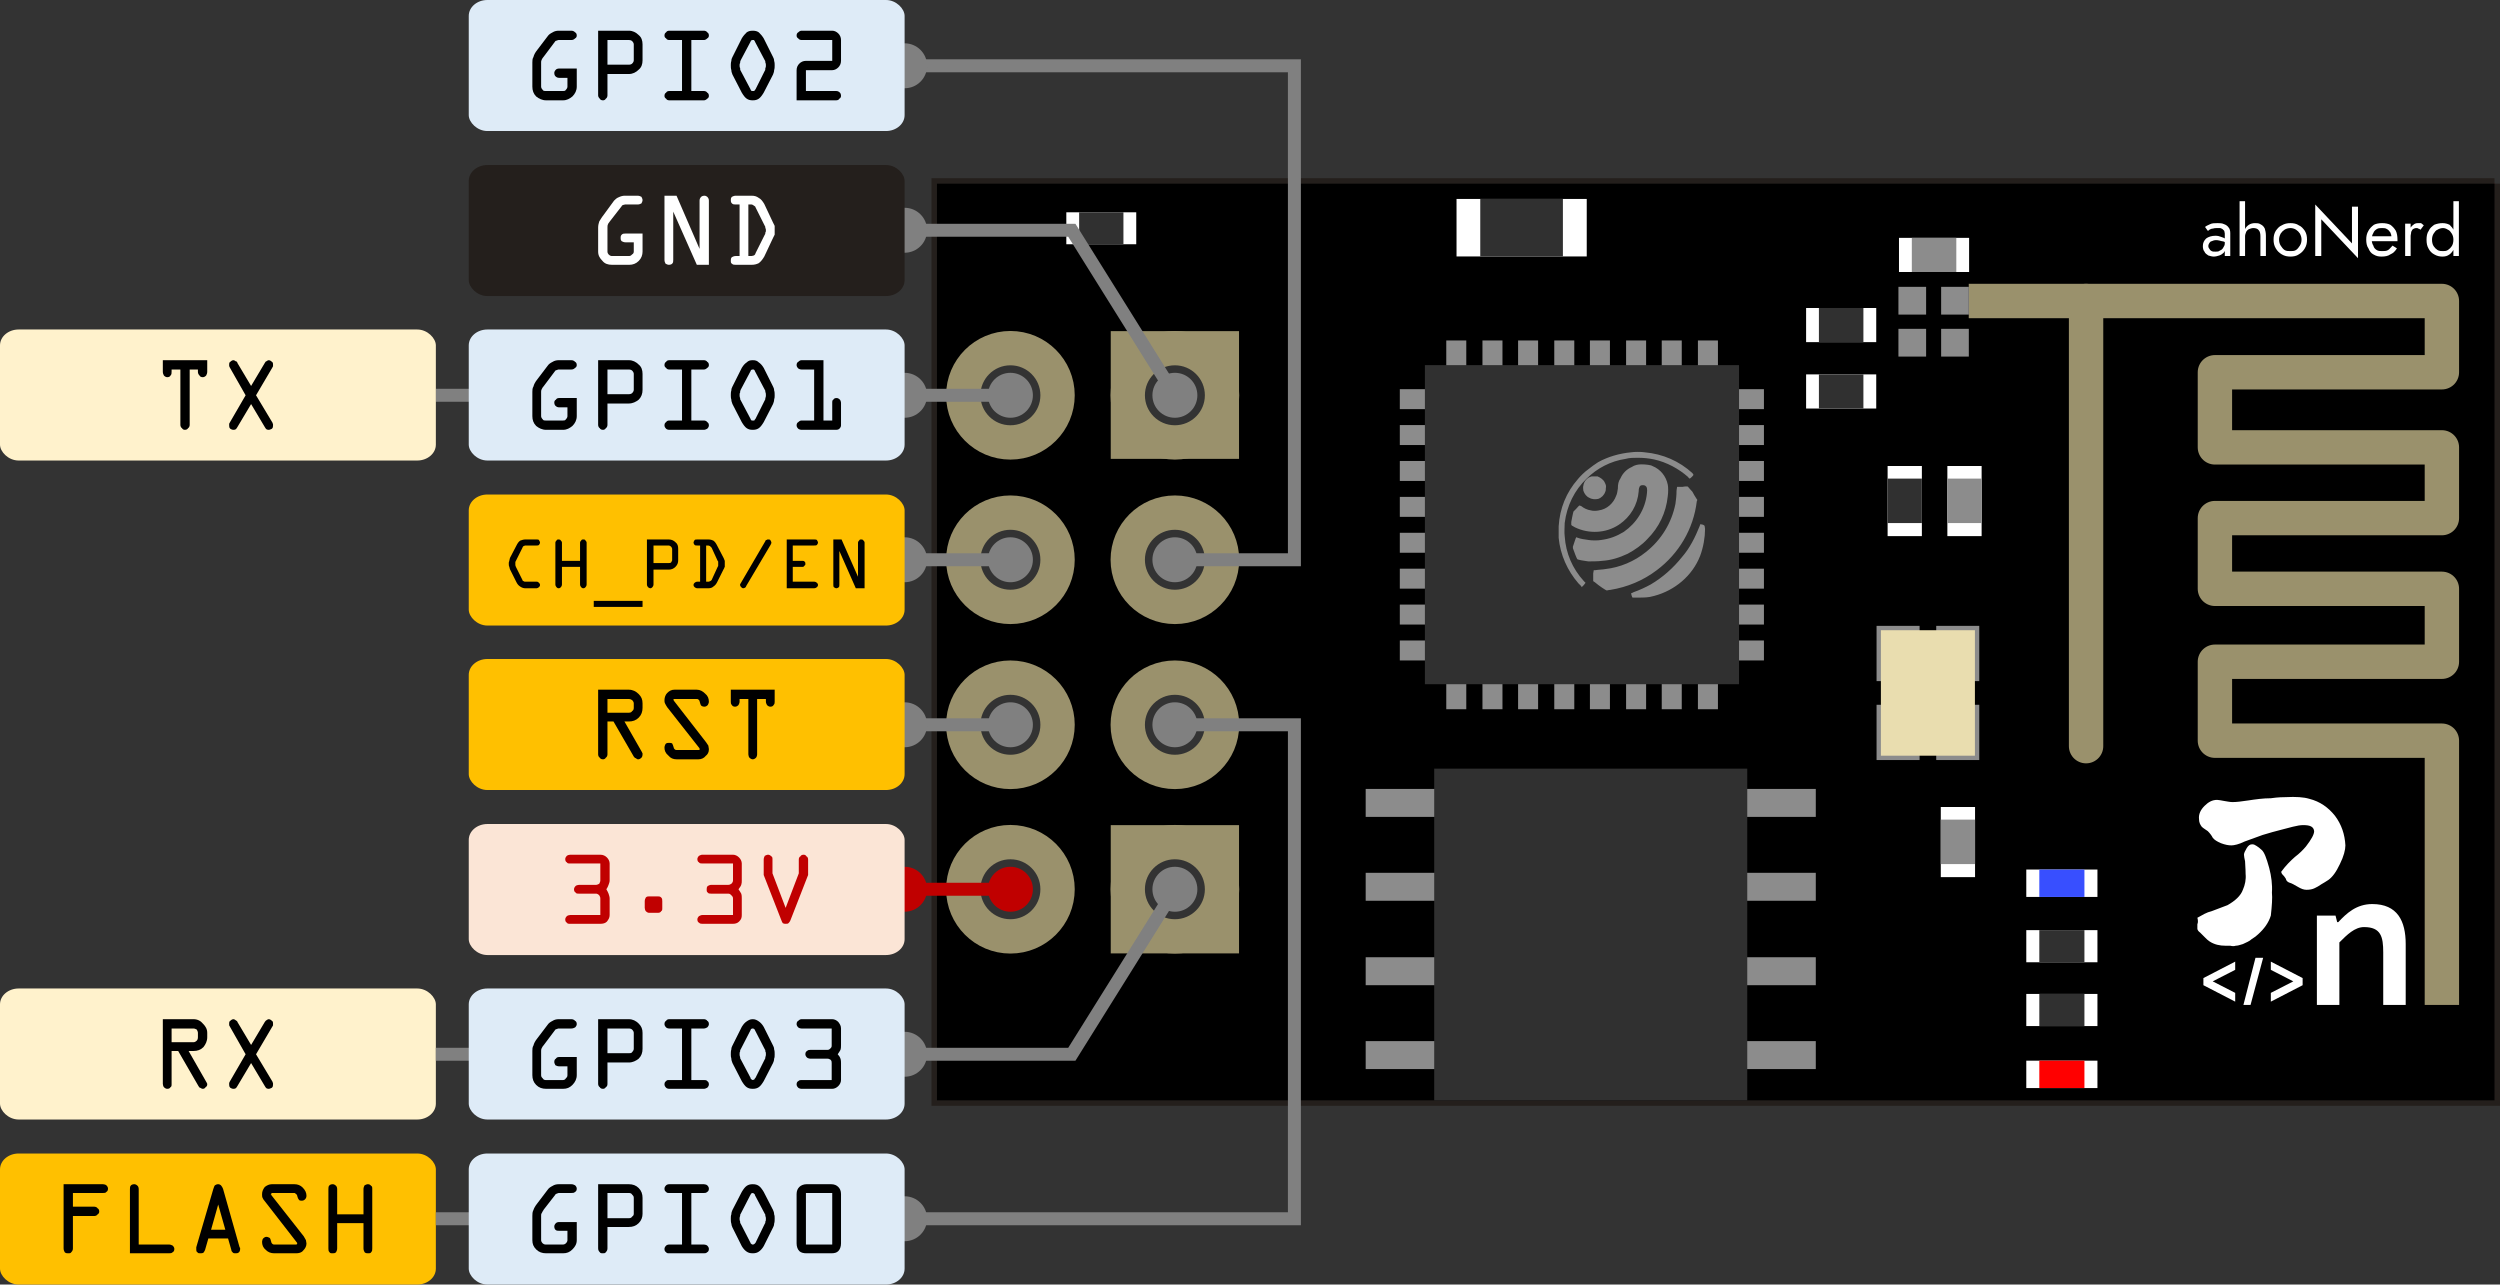 <svg xmlns="http://www.w3.org/2000/svg" viewBox="0 0 4560 2343" shape-rendering="geometricPrecision" text-rendering="geometricPrecision" image-rendering="optimizeQuality" fill-rule="evenodd" clip-rule="evenodd"><rect x="0" y="0" width="4560" height="2343" fill="#333333" stroke="none"/><defs><style>.str3{stroke:#9a916c;stroke-width:62.613}.str4{stroke:gray;stroke-width:23.663}.fil2{fill:none}.fil4{fill:#303030}.fil14{fill:gray}.fil3{fill:#8c8c8c}.fil13{fill:#9a916c}.fil15{fill:#c00000}.fil16{fill:#deebf7}.fil12{fill:#ffc000}.fil10{fill:#fff2cc}.fil5{fill:#fff}.fil11,.fil18,.fil9{fill:#000;fill-rule:nonzero}.fil18,.fil9{fill:#c00000}.fil9{fill:#fff}</style></defs><g id="Layer_x0020_1"><path d="M4550 335v1672H1709V335h2841zM1928 721c0-48-38-86-85-86-48 0-86 38-86 86 0 47 38 85 86 85 47 0 85-38 85-85zm0 300c0-47-38-85-85-85-48 0-86 38-86 85s38 86 86 86c47 0 85-39 85-86zm0 301c0-48-38-86-85-86-48 0-86 38-86 86 0 47 38 85 86 85 47 0 85-38 85-85zm0 300c0-47-38-85-85-85-48 0-86 38-86 85s38 86 86 86c47 0 85-39 85-86zm301-901c0-48-39-86-86-86s-86 38-86 86c0 47 39 85 86 85s86-38 86-85zm0 300c0-47-39-85-86-85s-86 38-86 85 39 86 86 86 86-39 86-86zm0 301c0-48-39-86-86-86s-86 38-86 86c0 47 39 85 86 85s86-38 86-85zm0 300c0-47-39-85-86-85s-86 38-86 85 39 86 86 86 86-39 86-86z" fill="red" stroke="#241f1c" stroke-width="20.031"/><path d="M4550 335v1672H1709V335h2841zM1928 721c0-48-38-86-85-86-48 0-86 38-86 86 0 47 38 85 86 85 47 0 85-38 85-85zm0 300c0-47-38-85-85-85-48 0-86 38-86 85s38 86 86 86c47 0 85-39 85-86zm0 301c0-48-38-86-85-86-48 0-86 38-86 86 0 47 38 85 86 85 47 0 85-38 85-85zm0 300c0-47-38-85-85-85-48 0-86 38-86 85s38 86 86 86c47 0 85-39 85-86zm301-901c0-48-39-86-86-86s-86 38-86 86c0 47 39 85 86 85s86-38 86-85zm0 300c0-47-39-85-86-85s-86 38-86 85 39 86 86 86 86-39 86-86zm0 301c0-48-39-86-86-86s-86 38-86 86c0 47 39 85 86 85s86-38 86-85zm0 300c0-47-39-85-86-85s-86 38-86 85 39 86 86 86 86-39 86-86z"/><path class="fil2" stroke="#9a916c" stroke-width="62.696" stroke-linejoin="round" d="M3591 549h863v130h-414v137h414v129h-414v129h414v133h-414v144h414v482"/><path class="fil2" stroke="#9a916c" stroke-width="62.696" stroke-linecap="round" d="M3805 1361V549"/><path class="fil3" d="M3312 1490v-51h-821v51z"/><path class="fil3" d="M3312 1643v-51h-821v51z"/><path class="fil3" d="M3312 1797v-51h-821v51z"/><path class="fil3" d="M3312 1950v-51h-821v51z"/><path class="fil4" d="M3187 1402v605h-571v-605z"/><path class="fil3" transform="matrix(0 .218 -3.193 0 3217.41 709.854)" d="M0 0h167v208H0z"/><path class="fil3" transform="matrix(0 .218 -3.193 0 3217.41 775.34)" d="M0 0h167v208H0z"/><path class="fil3" transform="matrix(0 .218 -3.193 0 3217.41 840.825)" d="M0 0h167v208H0z"/><path class="fil3" transform="matrix(0 .218 -3.193 0 3217.41 906.311)" d="M0 0h167v208H0z"/><path class="fil3" transform="matrix(0 .218 -3.193 0 3217.41 971.797)" d="M0 0h167v208H0z"/><path class="fil3" transform="matrix(0 .218 -3.193 0 3217.41 1037.28)" d="M0 0h167v208H0z"/><path class="fil3" transform="matrix(0 .218 -3.193 0 3217.41 1102.77)" d="M0 0h167v208H0z"/><path class="fil3" transform="matrix(0 .218 -3.193 0 3217.41 1168.25)" d="M0 0h167v208H0z"/><path class="fil3" d="M2638 621h36.498v672.651H2638z"/><path class="fil3" d="M2704 621h36.498v672.651H2704z"/><path class="fil3" d="M2769 621h36.498v672.651H2769z"/><path class="fil3" d="M2835 621h36.498v672.651H2835z"/><path class="fil3" d="M2900 621h36.498v672.651H2900z"/><path class="fil3" d="M2966 621h36.498v672.651H2966z"/><path class="fil3" d="M3031 621h36.498v672.651H3031z"/><path class="fil3" d="M3097 621h36.498v672.651H3097z"/><path class="fil4" d="M3172 666v582h-573V666z"/><path class="fil5" transform="matrix(0 .315 -.635 0 2894.2 362.873)" d="M0 0h333v374H0z"/><path class="fil4" transform="matrix(0 .315 -.403 0 2850.73 362.873)" d="M0 0h333v374H0z"/><path id="path3351" class="fil3" d="M2843 960c2-33 14-62 35-86 4-5 13-14 19-18 5-4 13-10 18-13 18-10 39-16 60-18 6-1 19-1 25 0 33 3 63 16 87 38 1 2 2 3 2 3 0 1-6 7-7 7 0 0-2-1-3-3-17-15-39-27-62-32-10-2-18-3-30-3-9 0-14 0-22 2-27 4-52 17-71 36-22 21-36 49-40 81 0 5-1 18 0 24 2 31 14 59 35 82l3 3-3 4-4 4-1-2-5-5c-20-23-33-52-36-83v-21zm23-8c1-5 2-11 3-15l1-4 5-5c3-3 5-6 6-6l3 1c5 4 11 7 18 8 3 1 10 1 14 0 15-2 27-13 32-27 2-4 2-8 3-13 0-8 1-13 5-19 4-9 11-16 20-20 6-4 12-5 18-5 7 0 17 1 20 3 15 6 25 19 28 34 1 4 1 15 0 21-3 30-16 57-37 78-10 11-23 20-36 27-15 7-30 12-47 13-6 1-20 1-25 1-8-1-19-3-20-4s-6-14-8-20v-3l3-9c1-4 3-8 3-8s1 0 3 1c5 2 13 3 20 4 5 1 17 1 22 0 16-2 29-7 42-15 23-16 39-41 42-70 1-9 0-12-3-14-2-1-2-1-4-1-3 0-4 0-6 2-1 2-2 4-2 9-2 25-15 47-36 61-24 16-55 17-80 5-6-3-7-4-7-5v-5zm22-66c1-8 7-15 15-17h11c5 2 11 6 13 11 2 4 3 6 2 11 0 3 0 4-1 6-2 6-7 11-13 13-5 1-11 1-16-2-5-2-9-7-11-13 0-2-1-7 0-9zm18 160l1-6h3c5-1 13-1 18-2 27-3 53-14 74-31 28-22 47-53 54-88 1-8 2-14 2-24l1-7h10c5-1 10-1 10 0 0 0 5 6 8 9 2 4 5 9 7 12l2 3-1 2c-6 51-33 96-73 126-25 19-54 31-85 36-3 0-5 1-6 1-2 0-15-9-22-15l-3-2v-4-10zm70 36l4-2c9-3 22-9 31-14 22-13 41-30 57-50 14-16 24-36 32-56 1-2 1-4 2-4 0 0 2 1 4 1 4 2 3 1 4 8 0 15-3 33-9 49-14 36-46 63-84 73-10 3-18 3-30 3h-9c-1 0-1-2-2-4l-1-4h1z"/><path class="fil5" transform="matrix(0 .175 -.341 0 2072.51 387.227)" d="M0 0h333v374H0z"/><path class="fil4" transform="matrix(0 .175 -.216 0 2049.14 387.227)" d="M0 0h333v374H0z"/><path class="fil5" transform="matrix(0 .176 -.347 0 3825.73 1812.95)" d="M0 0h333v374H0z"/><path class="fil4" transform="matrix(0 .176 -.22 0 3802 1812.95)" d="M0 0h333v374H0z"/><path class="fil5" transform="matrix(0 .176 -.347 0 3825.73 1696.51)" d="M0 0h333v374H0z"/><path class="fil4" transform="matrix(0 .176 -.22 0 3802 1696.51)" d="M0 0h333v374H0z"/><path class="fil5" transform="matrix(0 .15 -.347 0 3825.73 1586.09)" d="M0 0h333v374H0z"/><path transform="matrix(0 .15 -.22 0 3802 1586.09)" fill="#384fff" d="M0 0h333v374H0z"/><path class="fil5" transform="matrix(0 .15 -.347 0 3825.73 1934.64)" d="M0 0h333v374H0z"/><path transform="matrix(0 .15 -.22 0 3802 1934.64)" fill="red" d="M0 0h333v374H0z"/><path class="fil5" transform="matrix(0 .187 -.342 0 3422.25 561.785)" d="M0 0h333v374H0z"/><path class="fil4" transform="matrix(0 .187 -.217 0 3398.85 561.785)" d="M0 0h333v374H0z"/><path class="fil5" transform="matrix(0 .187 -.342 0 3422.25 682.884)" d="M0 0h333v374H0z"/><path class="fil4" transform="matrix(0 .187 -.217 0 3398.85 682.884)" d="M0 0h333v374H0z"/><path class="fil5" d="M3443 850h62.491v127.894H3443z"/><path class="fil4" d="M3443 873h62.491v81.092H3443z"/><path class="fil5" d="M3552 850h62.491v127.894H3552z"/><path class="fil3" d="M3552 873h62.491v81.092H3552z"/><path class="fil5" transform="matrix(0 -.187 .342 0 3463.75 496.128)" d="M0 0h333v374H0z"/><path class="fil3" transform="matrix(0 -.187 .217 0 3487.15 496.128)" d="M0 0h333v374H0z"/><path class="fil3" transform="matrix(0 -.152 .135 0 3540.63 573.813)" d="M0 0h333v374H0z"/><path class="fil3" transform="matrix(0 -.152 .135 0 3540.63 650.408)" d="M0 0h333v374H0z"/><path class="fil3" transform="matrix(0 -.152 .135 0 3462.74 573.813)" d="M0 0h333v374H0z"/><path class="fil3" transform="matrix(0 -.152 .135 0 3462.74 650.408)" d="M0 0h333v374H0z"/><path class="fil5" d="M3540 1472h62.491v127.894H3540z"/><path class="fil3" d="M3540 1495h62.491v81.092H3540z"/><path class="fil3" transform="matrix(0 .161 -.171 0 3610.18 1141.57)" d="M0 0h626v459H0z"/><path class="fil3" transform="matrix(0 -.161 -.171 0 3610.18 1386.32)" d="M0 0h626v459H0z"/><path class="fil3" transform="matrix(0 .161 .171 0 3422.84 1141.57)" d="M0 0h626v459H0z"/><path class="fil3" transform="matrix(0 -.161 .171 0 3422.84 1386.32)" d="M0 0h626v459H0z"/><path transform="matrix(0 2.853 -2.864 0 3602.23 1149.52)" fill="#e9ddaf" d="M0 0h80.219v59.868H0z"/><path class="fil9" d="M4278 1542c0 8-3 20-10 34-7 15-14 24-21 29-5 3-9 6-13 8-4 3-8 5-12 7s-9 3-15 3c-5 0-10-2-15-5-7-4-12-7-16-8-3-1-5-3-6-5 0-2-2-4-4-7-3-3-5-5-5-8 8-11 17-20 25-27 8-6 15-13 20-19 10-13 15-22 15-28-1-8-7-11-20-11-5 0-11 1-19 3-7 2-15 4-23 6s-19 5-32 9c-14 5-25 9-33 12-10 5-19 7-24 7s-11-1-19-4c-7-3-12-6-15-10-2-4-5-8-9-12-4-3-8-5-11-8-3-4-5-8-5-14-1-9 3-17 10-24s14-11 23-11c3 0 7 1 13 2s11 2 15 2c7 0 16-1 29-3s27-4 41-4c14-2 23-2 27-2 19-1 33 0 43 3 20 5 35 16 47 31 12 16 18 34 19 54zm-136 212l58 30v13l-58 30v-16l41-21-41-21v-15zm-28-7h14l-23 86h-13l22-86zm-78 43l41 21v16l-58-30v-13l58-30v15l-41 21zm190 43v-163h34l3 12h2c15-16 33-33 62-33 46 0 61 31 61 73v111h-41v-96c0-28-4-46-35-46-17 0-31 14-45 28v114h-41zm-82-205c1 10 0 24-2 42-4 13-12 24-23 34-3 3-7 6-12 9-4 4-10 6-16 9-6 2-10 3-13 3-3 1-6 1-10 0h-9c-10 0-20-2-29-8-3-2-5-4-8-7l-9-9c-3-2-5-5-5-7v-8c1-3 1-4 1-5s0-4-1-7c9-5 17-10 26-12 8-3 18-7 29-11 14-8 24-17 28-28 4-9 6-19 5-29 0-10-1-18-1-23-1-5-2-9-2-12s2-7 5-12 6-7 10-7c3 0 5 1 8 3s6 4 9 7c5 4 9 15 14 33 4 15 6 31 5 45z"/><path class="fil9" d="M4028 449c0-3 1-4 2-6 1-1 2-3 4-3 2-1 5-2 8-2 4 0 7 1 11 2 3 0 6 2 9 4v-6c-1-1-2-2-4-3-1-1-4-2-7-3-2-1-6-2-10-2-7 0-13 2-17 5-4 4-6 8-6 14 0 4 1 8 3 10 1 3 4 5 7 7 3 1 7 2 10 2s7-1 10-2 6-3 8-5c2-3 4-6 4-10l-2-7c0 3-1 5-3 8-1 2-3 4-6 5-2 2-5 2-8 2s-5 0-7-1-3-2-4-4c-1-1-2-3-2-5zm-1-28c1 0 2-1 3-2 2-1 4-2 6-2 3-1 5-1 8-1h5c2 0 3 1 5 2l3 3c0 1 1 3 1 5v41h10v-42c0-4-1-8-3-10-2-3-5-5-8-6-4-2-8-2-12-2-6 0-10 0-14 2s-7 3-9 5l5 7z"/><path id="1" class="fil9" d="M4095 367h-10v100h10V367zm28 64v36h10v-37c0-5-1-10-2-13-2-4-4-6-8-8-3-2-6-2-10-2s-8 1-11 3-6 5-7 8c-2 4-3 8-3 13h3c0-3 1-5 2-8 1-2 3-4 5-5 3-1 5-2 8-2 4 0 8 1 10 4 2 2 3 6 3 11z"/><path id="2" class="fil9" d="M4147 437c0 6 1 11 4 16s6 8 11 11 10 4 16 4c5 0 11-1 15-4 5-3 8-6 11-11s4-10 4-16-1-11-4-16c-3-4-6-8-11-10-4-3-10-4-15-4-6 0-11 1-16 4-5 2-8 6-11 10-3 5-4 10-4 16zm10 0c0-4 1-7 3-11 2-3 4-5 7-7s7-3 11-3c3 0 7 1 10 3s5 4 7 7c2 4 3 7 3 11s-1 8-3 11-4 6-7 8-7 2-10 2c-4 0-8 0-11-2s-5-5-7-8-3-7-3-11z"/><path id="3" class="fil9" d="M4290 377v67l-67-71v94h11v-67l67 71v-94z"/><path id="4" class="fil9" d="M4344 468c6 0 12-1 16-4 5-2 9-6 12-11l-8-5c-3 3-5 6-8 8s-7 2-11 2-7 0-10-2-5-4-6-8c-2-3-3-7-3-11 0-5 1-9 3-12 1-3 3-5 6-7s6-2 10-2 6 0 9 2c2 1 4 3 6 6 1 2 2 5 2 9 0 0 0 1-1 2v2l4-6h-42v9h50v-1-2c0-6-1-12-3-16-3-5-6-8-10-11-4-2-9-3-15-3s-11 1-15 3c-4 3-8 7-10 11-3 5-4 10-4 16s1 12 4 16c2 5 5 9 9 11 5 3 9 4 15 4z"/><path id="5" class="fil9" d="M4397 408h-10v59h10v-59zm18 11l6-8c-2-2-4-3-5-4h-6c-3 0-6 1-8 3-3 2-5 5-7 8-2 4-2 8-2 13h4c0-3 1-5 1-8 1-2 2-4 3-5 2-1 4-2 6-2s3 0 4 1c1 0 3 1 4 2z"/><path id="6" class="fil9" d="M4475 367v100h10V367h-10zm-49 70c0 7 1 12 4 17 2 4 6 8 10 10 5 3 10 4 15 4s9-1 13-4c3-2 6-6 8-10 3-5 4-10 4-17 0-6-1-12-4-16-2-5-5-8-8-11-4-2-8-3-13-3s-10 1-15 3c-4 3-8 6-10 11-3 4-4 10-4 16zm10 0c0-4 1-8 3-11s4-6 7-7c3-2 7-3 10-3s6 1 9 3c3 1 5 4 7 7s3 7 3 11c0 5-1 9-3 12s-4 5-7 7-6 2-9 2-7 0-10-2-5-4-7-7-3-7-3-12z"/><g id="_1756320382144"><circle id="connector0pin" class="fil2 str3" cx="1843" cy="721" r="86"/><circle id="connector1pin" class="fil2 str3" cx="1843" cy="1021" r="86"/><circle id="connector2pin" class="fil2 str3" cx="1843" cy="1322" r="86"/><circle id="connector3pin" class="fil2 str3" cx="1843" cy="1622" r="86"/><circle id="connector4pin" class="fil2 str3" cx="2143" cy="721" r="86"/><circle id="connector5pin" class="fil2 str3" cx="2143" cy="1021" r="86"/><circle id="connector6pin" class="fil2 str3" cx="2143" cy="1322" r="86"/><circle id="connector7pin" class="fil2 str3" cx="2143" cy="1622" r="86"/></g><path class="fil2 str4" d="M1650 1021h193"/><path class="fil2 str4" d="M795 721h1048"/><path class="fil2 str4" d="M1650 1322h193"/><path class="fil2" stroke="#c00000" stroke-width="23.663" d="M1650 1622h193"/><rect class="fil10" y="601" width="795" height="239" rx="34" ry="29"/><path class="fil11" d="M297 657h81v21c0 3-1 5-2 7-2 2-4 3-6 3-3 0-5-1-6-3-2-2-3-4-3-7v-4h-15v101c0 2-1 5-3 6-1 2-3 3-6 3-2 0-4-1-5-3-2-1-3-4-3-6V674h-16v4c0 3 0 5-2 7-1 2-3 3-6 3-2 0-4-1-6-3-1-2-2-4-2-7v-21z"/><path id="1" class="fil11" d="M433 662l25 42 25-42c1-2 2-3 3-3 1-1 3-2 4-2 2 0 4 1 6 3 2 1 2 3 2 6v2c0 1-1 1-1 2l-30 51 30 50c0 1 1 2 1 3v2c0 2 0 4-2 6-2 1-4 2-6 2-1 0-2 0-4-1-1-1-2-2-3-4l-25-42-25 42c-1 2-2 3-3 4-2 1-3 1-4 1-3 0-4-1-6-2-2-2-2-4-2-6v-3c0-1 1-1 1-2l29-50-29-51c0-1-1-2-1-2v-2c0-3 0-5 2-6 2-2 4-3 6-3 1 0 3 1 4 2 2 0 3 2 3 3z"/><rect class="fil10" y="1803" width="795" height="239" rx="34" ry="29"/><path class="fil11" d="M313 1876v25h40c2 0 4-1 6-3 1-1 2-3 2-6v-8c0-2-1-4-2-6-2-1-4-2-6-2h-40zm-16-17h56c7 0 13 3 17 8 5 5 8 10 8 17v8c0 7-3 13-7 18-5 5-11 7-18 7h-9l32 56c1 1 1 2 1 2 1 1 1 2 1 3 0 2-1 4-3 5-1 2-3 3-5 3s-3-1-5-2c-1 0-2-1-3-3l-37-64h-12v60c0 3 0 5-2 6-1 2-3 3-6 3-2 0-4-1-6-3-1-1-2-4-2-6v-118z"/><path id="1" class="fil11" d="M433 1864l25 42 25-42c1-1 2-3 3-3 1-1 3-2 4-2 2 0 4 1 6 3 2 1 2 3 2 6v2c0 1-1 2-1 2l-30 51 30 50c0 1 1 2 1 3v2c0 2 0 4-2 6-2 1-4 2-6 2-1 0-2 0-4-1-1-1-2-2-3-4l-25-42-25 42c-1 2-2 3-3 4-2 1-3 1-4 1-3 0-4-1-6-2-2-2-2-4-2-6v-3s1-1 1-2l29-50-29-51c0-1-1-1-1-2v-2c0-3 0-5 2-6 2-2 4-3 6-3 1 0 3 1 4 2 2 1 3 2 3 3z"/><rect class="fil12" y="2104" width="795" height="239" rx="34" ry="29"/><path class="fil11" d="M116 2160h72c2 0 5 1 6 2 2 2 3 4 3 6 0 3-1 5-3 6-1 2-4 2-6 2h-55v25h39c2 0 5 1 6 3 2 1 3 3 3 6 0 2-1 4-3 5-1 2-4 3-6 3h-39v59c0 3-1 5-3 7-1 2-3 2-6 2-2 0-4 0-6-2-1-2-2-4-2-7v-117z"/><path id="1" class="fil11" d="M253 2169v101h55c3 0 5 1 7 2 2 2 3 4 3 6 0 3-1 5-3 6-2 2-4 2-7 2h-71v-117c0-3 0-5 2-7 1-1 3-2 6-2 2 0 4 1 6 3 1 1 2 3 2 6z"/><path id="2" class="fil11" d="M398 2197l-13 46h26l-13-46zm9-28l30 106c1 1 1 1 1 2v1c0 3-1 5-2 6-2 2-4 2-6 2s-4 0-5-1c-2-2-3-3-3-5l-6-21h-36l-6 21c-1 2-2 4-3 5-2 1-4 1-6 1s-4 0-5-2c-2-1-2-3-2-5v-2-2l31-106c1-3 2-6 3-7 2-1 3-2 6-2 2 0 4 1 5 2s3 4 4 7z"/><path id="3" class="fil11" d="M496 2160h41c6 0 11 2 15 6 5 5 7 10 7 15 0 3-1 5-3 7-1 1-3 2-5 2-3 0-5 0-6-2-1-1-2-3-3-7 0-2-1-2-2-3s-2-2-3-2h-41l-1 1-1 1c0 1 0 1 1 1v1l59 75c1 2 3 5 4 7 0 2 1 4 1 6 0 5-2 9-6 13-3 4-8 5-13 5h-40c-6 0-11-2-15-6-5-4-7-9-7-15 0-2 1-5 2-6 2-2 4-3 6-3s4 1 6 2c1 1 2 4 3 8 0 1 1 2 2 3s2 1 3 1h40c1 0 1 0 2-1v-1-1l-59-76c-2-2-3-4-4-6s-1-4-1-7c0-5 2-9 5-13 4-3 8-5 13-5z"/><path id="4" class="fil11" d="M615 2169v46h48v-46c0-3 1-5 2-7 2-1 4-2 6-2 3 0 4 1 6 3 2 1 2 3 2 6v108c0 3 0 5-2 7-1 2-3 2-6 2-2 0-4 0-6-2-1-2-2-4-2-7v-46h-48v46c0 3-1 5-2 7-2 2-4 2-6 2-3 0-5 0-6-2-2-2-2-4-2-7v-108c0-3 0-5 2-7 1-1 3-2 6-2 2 0 4 1 6 3 1 1 2 3 2 6z"/><path class="fil13" d="M2026 1505v234h234v-234h-234zm203 117c0-47-39-85-86-85s-86 38-86 85 39 86 86 86 86-39 86-86z"/><path class="fil13" d="M2026 604v233h234V604h-234zm203 117c0-48-39-86-86-86s-86 38-86 86c0 47 39 85 86 85s86-38 86-85z"/><path class="fil2 str4" d="M795 1923h1160l188-301"/><path class="fil2 str4" d="M1650 420h305l188 301"/><path class="fil2 str4" d="M795 2223h1566v-901h-218"/><path class="fil2 str4" d="M1650 120h711v901h-218"/><circle class="fil14" cx="1843" cy="721" r="41"/><circle class="fil15" cx="1843" cy="1622" r="41"/><circle class="fil14" cx="1843" cy="1322" r="41"/><circle class="fil14" cx="1843" cy="1021" r="41"/><circle class="fil14" cx="2143" cy="721" r="41"/><circle class="fil14" cx="2143" cy="1021" r="41"/><circle class="fil14" cx="2143" cy="1322" r="41"/><circle class="fil14" cx="2143" cy="1622" r="41"/><circle class="fil15" cx="1650" cy="1622" r="41"/><circle class="fil14" cx="1650" cy="1322" r="41"/><circle class="fil14" cx="1650" cy="1021" r="41"/><circle class="fil14" cx="1650" cy="721" r="41"/><circle class="fil14" cx="1650" cy="420" r="41"/><circle class="fil14" cx="1650" cy="120" r="41"/><circle class="fil14" cx="1650" cy="1923" r="41"/><circle class="fil14" cx="1650" cy="2223" r="41"/><rect class="fil16" x="855" y="601" width="795" height="239" rx="34" ry="29"/><path class="fil11" d="M1019 657h23c3 0 5 1 7 3 2 1 3 3 3 6 0 2-1 4-3 5-2 2-4 3-7 3h-23c-1 0-2 0-3 1-2 0-3 1-3 1l-21 28c-2 2-3 4-4 6s-1 3-1 5v44c0 2 1 4 3 6 1 2 3 2 5 2h32c2 0 4 0 5-2 2-2 3-4 3-6v-16h-15c-3 0-5-1-7-3-1-1-2-3-2-6 0-2 1-4 3-5 1-2 3-3 6-3h32v33c0 7-3 13-8 18-5 4-10 7-17 7h-31c-7 0-13-3-18-7-5-5-7-11-7-18v-44c0-3 0-7 2-10 1-4 3-8 7-13l19-25c2-3 5-5 9-7 3-2 7-3 11-3z"/><path id="1" class="fil11" d="M1108 674v45h39c3 0 5-1 6-2 2-2 3-4 3-6v-29c0-2-1-4-3-6-1-1-3-2-6-2h-39zm-17-17h56c7 0 13 3 18 8 5 4 7 10 7 17v29c0 7-2 13-7 18-5 4-11 7-18 7h-39v39c0 2-1 5-3 6-1 2-3 3-5 3-3 0-5-1-6-3-2-1-3-4-3-6V657z"/><path id="2" class="fil11" d="M1284 657c2 0 5 1 6 3 2 1 3 3 3 6 0 2-1 4-3 5-2 2-4 3-6 3h-23v93h23c2 0 5 1 6 3 2 1 3 3 3 6 0 2-1 4-3 6-2 1-4 2-6 2h-63c-3 0-5-1-6-2-2-2-3-4-3-6 0-3 1-5 3-6 1-2 3-3 6-3h23v-93h-23c-3 0-5-1-6-3-2-1-3-3-3-5 0-3 1-5 3-6 1-2 3-3 6-3h63z"/><path id="3" class="fil11" d="M1377 677c0-1-1-2-2-3h-2c-1 0-2 0-3 1 0 0-1 1-1 2l-18 34c-1 2-1 3-1 5-1 1-1 3-1 5 0 1 0 3 1 5 0 1 0 3 1 4l18 34c0 1 1 2 2 3h5c0-1 1-2 2-3l17-34c1-1 1-3 1-4 1-2 1-4 1-5 0-2 0-4-1-6 0-1 0-3-1-4l-18-34zm16-6l17 34c1 2 2 4 2 7 1 3 1 6 1 9s0 5-1 8c0 3-1 5-2 8l-17 33c-3 5-6 9-9 11s-6 3-11 3-8-1-11-3-6-6-9-11l-17-33c-1-3-2-5-2-8-1-3-1-6-1-8 0-3 0-6 1-9 0-3 1-5 2-7l17-34c3-5 6-8 9-10 3-3 6-4 11-4s8 1 11 4c3 2 6 5 9 10z"/><path id="4" class="fil11" d="M1462 657h40v110h16v-32c0-3 0-5 2-6 1-2 3-3 6-3 2 0 4 1 6 3 1 1 2 4 2 6v41c0 2-1 4-3 6-1 1-3 2-6 2h-63c-2 0-5-1-6-2-2-2-3-4-3-6 0-3 1-5 3-6 2-2 4-3 6-3h23v-93h-23c-2 0-5-1-6-2-2-2-3-4-3-6 0-3 1-5 3-6 2-2 4-3 6-3z"/><rect class="fil12" x="855" y="902" width="795" height="239" rx="34" ry="29"/><path class="fil11" d="M958 1073c-3 0-6-1-9-3s-5-4-7-8l-12-24c0-1-1-3-1-4-1-2-1-4-1-6s0-3 1-5c0-2 1-3 1-5l12-23c2-4 4-7 7-9 3-1 6-2 9-2h21c2 0 3 0 4 1 1 2 2 3 2 5 0 1-1 3-2 4s-3 1-4 1h-21c-1 0-2 1-3 1-1 1-2 2-2 3l-12 24c0 1-1 1-1 2v6c0 1 1 2 1 3l12 24c0 1 1 2 2 2 1 1 2 1 3 1h21c2 0 3 1 4 2s2 2 2 4-1 3-2 4-3 2-4 2h-21z"/><path id="1" class="fil11" d="M1025 990v33h33v-33c0-2 1-3 2-4 1-2 2-2 4-2s3 0 4 2c1 1 2 2 2 4v76c0 2-1 4-2 5s-2 2-4 2-3-1-4-2-2-3-2-5v-32h-33v32c0 2-1 4-2 5s-2 2-4 2-3-1-4-2-2-3-2-5v-76c0-2 1-3 2-4 1-2 2-2 4-2 1 0 3 0 4 2 1 1 2 2 2 4z"/><path id="2" class="fil11" d="M1192 995v32h28c1 0 3 0 4-1 1-2 2-3 2-4v-21c0-1-1-3-2-4s-3-2-4-2h-28zm-12-11h40c5 0 9 2 12 5 4 3 5 7 5 12v21c0 4-1 8-5 12-3 3-7 5-12 5h-28v27c0 2-1 4-2 5s-2 2-4 2c-1 0-3-1-4-2s-2-3-2-5v-82z"/><path id="3" class="fil11" d="M1292 995h-4v66h4c1 0 2 0 3-1 1 0 2-1 3-2l11-24c1-1 1-2 1-3v-3-3c0-1 0-1-1-2l-11-24-3-3c-1 0-2-1-3-1zm0-11c4 0 7 1 9 2 3 2 5 5 7 9l12 23c1 2 1 3 2 5v11c-1 1-1 3-2 4l-12 24c-2 4-4 6-7 8-2 2-5 3-9 3h-20c-2 0-4-1-5-2s-2-2-2-4 1-3 2-4 3-2 5-2h5v-66h-5c-2 0-4 0-5-1s-2-3-2-4c0-2 1-3 2-5 1-1 3-1 5-1h20z"/><path id="4" class="fil11" d="M1406 993l-45 76c0 1-1 2-2 3-1 0-2 1-3 1-2 0-3-1-4-2s-2-2-2-4v-2c1 0 1-1 1-1l45-77c0-1 1-2 2-2 1-1 2-1 3-1 2 0 3 0 4 1 1 2 2 3 2 5v1c-1 1-1 1-1 2z"/><path id="5" class="fil11" d="M1435 984h50c2 0 4 0 5 1 1 2 2 3 2 5 0 1-1 3-2 4s-3 1-5 1h-39v28h17c2 0 3 0 4 1 2 1 2 3 2 4 0 2 0 3-2 4-1 2-2 2-4 2h-17v27h39c2 0 4 1 5 2s2 2 2 4-1 3-2 4-3 2-5 2h-50v-89z"/><path id="6" class="fil11" d="M1520 984h15l30 68v-62c0-2 1-3 2-4 1-2 2-2 4-2 1 0 3 0 4 2 1 1 2 2 2 4v83h-16l-30-68v61c0 2 0 4-1 5s-3 2-4 2c-2 0-4-1-5-2s-1-3-1-5v-82z"/><path id="7" class="fil11" d="M1083 1107v-11h89v11z"/><rect class="fil12" x="855" y="1202" width="795" height="239" rx="34" ry="29"/><path class="fil11" d="M1108 1275v25h39c3 0 5-1 6-3 2-1 3-3 3-6v-8c0-2-1-4-3-6-2-1-3-2-6-2h-39zm-17-17h56c7 0 13 3 18 8s7 10 7 17v8c0 7-2 13-7 18s-11 7-18 7h-8l32 56c0 1 1 2 1 2v2c0 3-1 5-2 6-2 2-4 3-6 3s-3-1-4-2c-2 0-3-2-4-3l-37-64h-11v60c0 2-1 5-3 6-1 2-3 3-5 3-3 0-5-1-6-3-2-1-3-4-3-6v-118z"/><path id="1" class="fil11" d="M1230 1258h41c6 0 11 3 15 7 5 4 7 9 7 15 0 2-1 4-2 6-2 2-4 3-6 3-3 0-5-1-6-2s-2-4-3-8c0-1-1-2-2-3s-2-1-3-1h-41-1c0 1-1 1-1 2h1v1l59 76c1 2 3 4 4 6 0 2 1 4 1 7 0 5-2 9-6 12-3 4-8 6-13 6h-40c-6 0-11-2-15-7-5-4-7-9-7-14 0-3 1-5 2-7 2-2 4-2 6-2s4 0 6 1c1 2 2 4 3 8 0 1 1 2 2 3s2 1 3 1h42v-1-1-1l-59-75c-2-3-3-5-4-7s-1-4-1-6c0-5 2-10 5-13 4-4 8-6 13-6z"/><path id="2" class="fil11" d="M1333 1258h80v22c0 2 0 4-2 6-1 2-3 3-6 3-2 0-4-1-6-3-1-2-2-4-2-6v-5h-16v101c0 2-1 5-2 6-2 2-4 3-6 3s-4-1-6-3c-1-1-2-4-2-6v-101h-16v5c0 2-1 4-2 6-2 2-4 3-6 3-3 0-5-1-6-3-2-2-2-4-2-6v-22z"/><rect x="855" y="1503" width="795" height="239" rx="34" ry="29" fill="#fbe5d6"/><path class="fil18" d="M1040 1559h55c5 0 9 2 12 5s5 7 5 11v31c0 3-1 5-2 8s-2 5-4 8c2 3 3 6 4 8 1 3 2 6 2 9v30c0 5-2 8-5 12-3 3-7 4-12 4h-55c-3 0-5 0-6-2-2-1-3-3-3-6 0-2 1-4 3-6 1-1 4-2 6-2h55v-30c0-3-1-4-2-6-2-2-4-3-6-3h-31c-3 0-5 0-6-2-2-1-3-3-3-6 0-2 1-4 3-6 1-1 4-2 6-2h31c2 0 4-1 6-2 1-2 2-4 2-6v-31h-55c-3 0-5 0-6-2-2-1-3-3-3-6 0-2 1-4 3-6 1-1 4-2 6-2z"/><path id="1" class="fil18" d="M1184 1635h16c2 0 4 0 6 2s2 4 2 7v12c0 3 0 5-2 6-1 2-3 3-6 3h-16c-2 0-4-1-6-3-1-1-2-4-2-6v-12c0-3 1-5 2-7 2-2 4-2 6-2z"/><path id="2" class="fil18" d="M1281 1559h56c4 0 8 2 11 5s5 7 5 11v31c0 3 0 5-1 8s-3 5-5 8c2 3 4 6 5 8 1 3 1 6 1 9v30c0 5-1 8-5 12-3 3-7 4-11 4h-56c-2 0-4 0-6-2-2-1-3-3-3-6 0-2 1-4 3-6 2-1 4-2 6-2h56v-30c0-3-1-4-3-6s-3-3-6-3h-31c-2 0-5 0-6-2-2-1-2-3-2-6 0-2 0-4 2-6 2-1 4-2 6-2h31c3 0 4-1 6-2 2-2 3-4 3-6v-31h-56c-2 0-5 0-6-2-2-1-3-3-3-6 0-2 1-4 3-6 2-1 4-2 6-2z"/><path id="3" class="fil18" d="M1409 1568v25l24 63 24-63v-25c0-3 1-5 3-6 1-2 3-3 6-3 2 0 4 1 5 3 2 1 3 3 3 6v28l-32 82c-1 3-3 5-4 6s-3 1-5 1-3 0-5-1c-1-1-2-3-3-6l-32-82v-28c0-3 1-5 2-7 2-1 4-2 6-2s4 1 6 3c2 1 2 3 2 6z"/><rect class="fil16" x="855" y="1803" width="795" height="239" rx="34" ry="29"/><path class="fil11" d="M1019 1859h23c3 0 5 1 7 3 2 1 3 3 3 6 0 2-1 4-3 6-2 1-4 2-7 2h-23c-1 0-2 0-3 1-2 0-3 1-3 1l-21 28c-2 2-3 4-4 6s-1 4-1 5v44c0 3 1 4 3 6 1 2 3 3 5 3h32c2 0 4-1 5-3 2-2 3-3 3-6v-16h-15c-3 0-5-1-7-2-1-2-2-4-2-6 0-3 1-5 3-6 1-2 3-3 6-3h32v33c0 7-3 13-8 18s-10 7-17 7h-31c-7 0-13-2-18-7s-7-11-7-18v-44c0-3 0-7 2-10 1-4 3-8 7-13l19-25c2-3 5-5 9-7 3-2 7-3 11-3z"/><path id="1" class="fil11" d="M1108 1876v45h39c3 0 5 0 6-2 2-2 3-4 3-6v-29c0-2-1-4-3-6-1-1-3-2-6-2h-39zm-17-17h56c7 0 13 3 18 8s7 10 7 17v29c0 7-2 13-7 18-5 4-11 7-18 7h-39v39c0 3-1 5-3 6-1 2-3 3-5 3-3 0-5-1-6-3-2-1-3-4-3-6v-118z"/><path id="2" class="fil11" d="M1284 1859c2 0 5 1 6 3 2 1 3 3 3 6 0 2-1 4-3 6-2 1-4 2-6 2h-23v94h23c2 0 5 0 6 2 2 1 3 3 3 6 0 2-1 4-3 6-2 1-4 2-6 2h-63c-3 0-5-1-6-2-2-2-3-4-3-6 0-3 1-5 3-6 1-2 3-2 6-2h23v-94h-23c-3 0-5-1-6-2-2-2-3-4-3-6 0-3 1-5 3-6 1-2 3-3 6-3h63z"/><path id="3" class="fil11" d="M1377 1879c0-1-1-2-2-2 0-1-1-1-2-1s-2 0-3 1c0 0-1 1-1 2l-18 35c-1 1-1 2-1 4-1 1-1 3-1 5 0 1 0 3 1 5 0 1 0 3 1 4l18 34c0 2 1 2 2 3 0 0 1 1 2 1s2-1 3-1c0-1 1-2 2-3l17-34c1-1 1-3 1-4 1-2 1-4 1-5 0-2 0-4-1-5 0-2 0-3-1-4l-18-35zm16-6l17 34c1 2 2 4 2 7 1 3 1 6 1 9s0 6-1 8c0 3-1 6-2 8l-17 33c-3 5-6 9-9 11s-6 3-11 3-8-1-11-3-6-6-9-11l-17-33c-1-3-2-5-2-8-1-3-1-5-1-8s0-6 1-9c0-3 1-5 2-7l17-34c3-5 6-8 9-10s6-4 11-4 8 2 11 4 6 5 9 10z"/><path id="4" class="fil11" d="M1462 1859h56c4 0 8 2 11 5 3 4 5 7 5 12v30c0 3 0 6-1 9-1 2-3 5-5 8 2 2 4 5 5 8s1 6 1 8v31c0 4-2 8-5 11s-7 5-11 5h-56c-2 0-5-1-6-2-2-2-3-4-3-6 0-3 1-5 3-6 2-2 4-2 6-2h55v-31c0-2 0-4-2-6-2-1-3-2-6-2h-31c-2 0-5-1-6-2-2-2-3-4-3-6 0-3 1-5 3-6 2-2 4-2 6-2h31c3 0 4-1 6-3s2-3 2-6v-30h-55c-2 0-5-1-6-2-2-2-3-4-3-6 0-3 1-5 3-6 2-2 4-3 6-3z"/><rect x="855" y="301" width="795" height="239" rx="34" ry="29" fill="#241f1c"/><path class="fil9" d="M1139 357h24c3 0 5 1 7 2 1 2 2 4 2 6s-1 4-2 6c-2 1-4 2-7 2h-23c-1 0-3 1-4 1-1 1-2 1-2 2l-21 27c-2 3-4 5-4 6-1 2-1 4-1 6v44c0 2 1 4 2 5 2 2 4 3 6 3h31c3 0 4-1 6-3 2-1 3-3 3-5v-17h-15c-3 0-5-1-7-2-2-2-2-4-2-6s0-4 2-6 4-2 7-2h31v33c0 6-2 12-7 17s-11 7-17 7h-32c-7 0-13-2-17-7-5-5-8-10-8-17v-44c0-4 1-8 2-11 2-3 4-7 8-12l19-26c2-2 5-5 8-6 4-2 8-3 11-3z"/><path id="1" class="fil9" d="M1212 357h22l42 97v-88c0-3 1-5 3-7 1-1 3-2 6-2 2 0 4 1 5 2 2 2 3 4 3 7v117h-22l-43-97v88c0 3 0 5-2 7-1 1-3 2-6 2-2 0-4-1-6-2-1-2-2-4-2-7V357z"/><path id="2" class="fil9" d="M1371 373h-6v94h6c1 0 3-1 4-1 2-1 3-3 3-4l17-34c1-1 1-3 1-4 1-1 1-2 1-4 0-1 0-3-1-4 0-1 0-3-1-4l-17-34c0-1-1-2-3-3-1-1-3-2-4-2zm0-16c5 0 9 1 13 4 4 2 7 6 10 11l16 34 3 6v16l-3 6-16 34c-3 5-6 9-10 12-4 2-8 3-13 3h-29c-3 0-5 0-7-2-2-1-2-3-2-6 0-2 0-4 2-6 2-1 4-2 7-2h7v-94h-7c-3 0-5 0-7-2s-2-4-2-6 0-4 2-6c2-1 4-2 7-2h29z"/><rect class="fil16" x="855" y="2104" width="795" height="239" rx="34" ry="29"/><path class="fil11" d="M1019 2160h23c3 0 5 1 7 2 2 2 3 4 3 6 0 3-1 5-3 6-2 2-4 2-7 2h-23c-1 0-2 1-3 1-2 1-3 1-3 2l-21 27c-2 3-3 5-4 7-1 1-1 3-1 5v44c0 2 1 4 3 6 1 1 3 2 5 2h32c2 0 4-1 5-2 2-2 3-4 3-6v-17h-15c-3 0-5 0-7-2-1-1-2-3-2-6 0-2 1-4 3-6 1-1 3-2 6-2h32v33c0 7-3 12-8 17s-10 7-17 7h-31c-7 0-13-2-18-7s-7-10-7-17v-44c0-4 0-7 2-11 1-3 3-7 7-12l19-25c2-3 5-5 9-7 3-2 7-3 11-3z"/><path id="1" class="fil11" d="M1108 2176v46h39c3 0 5-1 6-3 2-1 3-3 3-5v-29c0-3-1-4-3-6-1-2-3-3-6-3h-39zm-17-16h56c7 0 13 2 18 7s7 11 7 18v29c0 6-2 12-7 17s-11 7-18 7h-39v39c0 3-1 5-3 7-1 2-3 2-5 2-3 0-5 0-6-2-2-2-3-4-3-7v-117z"/><path id="2" class="fil11" d="M1284 2160c2 0 5 1 6 2 2 2 3 4 3 6 0 3-1 5-3 6-2 2-4 2-6 2h-23v94h23c2 0 5 1 6 2 2 2 3 4 3 6 0 3-1 5-3 6-2 2-4 2-6 2h-63c-3 0-5 0-6-2-2-1-3-3-3-6 0-2 1-4 3-6 1-1 3-2 6-2h23v-94h-23c-3 0-5 0-6-2-2-1-3-3-3-6 0-2 1-4 3-6 1-1 3-2 6-2h63z"/><path id="3" class="fil11" d="M1377 2180c0-2-1-2-2-3 0 0-1-1-2-1s-2 1-3 1c0 1-1 2-1 2l-18 35c-1 1-1 3-1 4-1 2-1 4-1 5 0 2 0 3 1 5 0 2 0 3 1 4l18 35c0 1 1 2 2 2 0 1 1 1 2 1s2 0 3-1l2-2 17-35c1-1 1-2 1-4 1-1 1-3 1-5 0-1 0-3-1-5 0-2 0-3-1-4l-18-34zm16-6l17 33c1 2 2 5 2 8 1 2 1 5 1 8s0 6-1 9c0 3-1 5-2 7l-17 34c-3 5-6 8-9 10s-6 3-11 3-8-1-11-3-6-5-9-10l-17-34c-1-2-2-5-2-7-1-3-1-6-1-9s0-6 1-8c0-3 1-6 2-8l17-33c3-5 6-9 9-11s6-3 11-3 8 1 11 3 6 6 9 11z"/><path id="4" class="fil11" d="M1470 2176v94h48v-94h-48zm1-16h45c6 0 10 2 13 5s5 7 5 13v90c0 6-2 11-5 14s-7 4-13 4h-45c-5 0-10-1-13-4s-5-8-5-14v-90c0-6 2-10 5-13s8-5 13-5z"/><rect class="fil16" x="855" width="795" height="239" rx="34" ry="29"/><path class="fil11" d="M1019 56h23c3 0 5 1 7 3 2 1 3 3 3 6 0 2-1 4-3 5-2 2-4 3-7 3h-23c-1 0-2 0-3 1-2 0-3 1-3 1l-21 28c-2 2-3 4-4 6s-1 3-1 5v44c0 2 1 4 3 6 1 2 3 2 5 2h32c2 0 4 0 5-2 2-2 3-4 3-6v-16h-15c-3 0-5-1-7-3-1-1-2-3-2-6 0-2 1-4 3-6 1-1 3-2 6-2h32v33c0 7-3 13-8 18-5 4-10 7-17 7h-31c-7 0-13-3-18-7-5-5-7-11-7-18v-44c0-3 0-7 2-10 1-4 3-8 7-13l19-25c2-3 5-5 9-7 3-2 7-3 11-3z"/><path id="1" class="fil11" d="M1108 73v45h39c3 0 5-1 6-2 2-2 3-4 3-6V81c0-2-1-4-3-6-1-1-3-2-6-2h-39zm-17-17h56c7 0 13 3 18 8 5 4 7 10 7 17v29c0 7-2 13-7 17-5 5-11 8-18 8h-39v39c0 2-1 5-3 6-1 2-3 3-5 3-3 0-5-1-6-3-2-2-3-4-3-6V56z"/><path id="2" class="fil11" d="M1284 56c2 0 5 1 6 3 2 1 3 3 3 6 0 2-1 4-3 5-2 2-4 3-6 3h-23v93h23c2 0 5 1 6 3 2 1 3 3 3 6 0 2-1 4-3 5-2 2-4 3-6 3h-63c-3 0-5-1-6-3-2-1-3-3-3-5 0-3 1-5 3-6 1-2 3-3 6-3h23V73h-23c-3 0-5-1-6-3-2-1-3-3-3-5 0-3 1-5 3-6 1-2 3-3 6-3h63z"/><path id="3" class="fil11" d="M1377 76c0-1-1-2-2-3h-2c-1 0-2 0-3 1 0 0-1 1-1 2l-18 34c-1 2-1 3-1 5-1 1-1 3-1 4 0 2 0 4 1 5 0 2 0 4 1 5l18 34c0 1 1 2 2 3h5c0-1 1-2 2-3l17-34c1-1 1-3 1-5 1-1 1-3 1-5 0-1 0-3-1-5 0-1 0-3-1-4l-18-34zm16-6l17 34c1 2 2 4 2 7 1 3 1 6 1 8 0 3 0 6-1 9 0 3-1 5-2 8l-17 33c-3 5-6 9-9 11s-6 3-11 3-8-1-11-3-6-6-9-11l-17-33c-1-3-2-5-2-8-1-3-1-6-1-9 0-2 0-5 1-8 0-3 1-5 2-7l17-34c3-5 6-8 9-11 3-2 6-3 11-3s8 1 11 3c3 3 6 6 9 11z"/><path id="4" class="fil11" d="M1462 56h56c4 0 8 2 11 5s5 7 5 12v38c0 5-2 9-5 12s-7 5-11 5h-48v38h55c3 0 5 1 7 3 1 1 2 3 2 6 0 2-1 4-3 5-1 2-3 3-6 3h-72v-55c0-5 2-9 5-12s7-5 12-5h48V73h-56c-2 0-5-1-6-3-2-1-3-3-3-5 0-3 1-5 3-6 2-2 4-3 6-3z"/></g></svg>